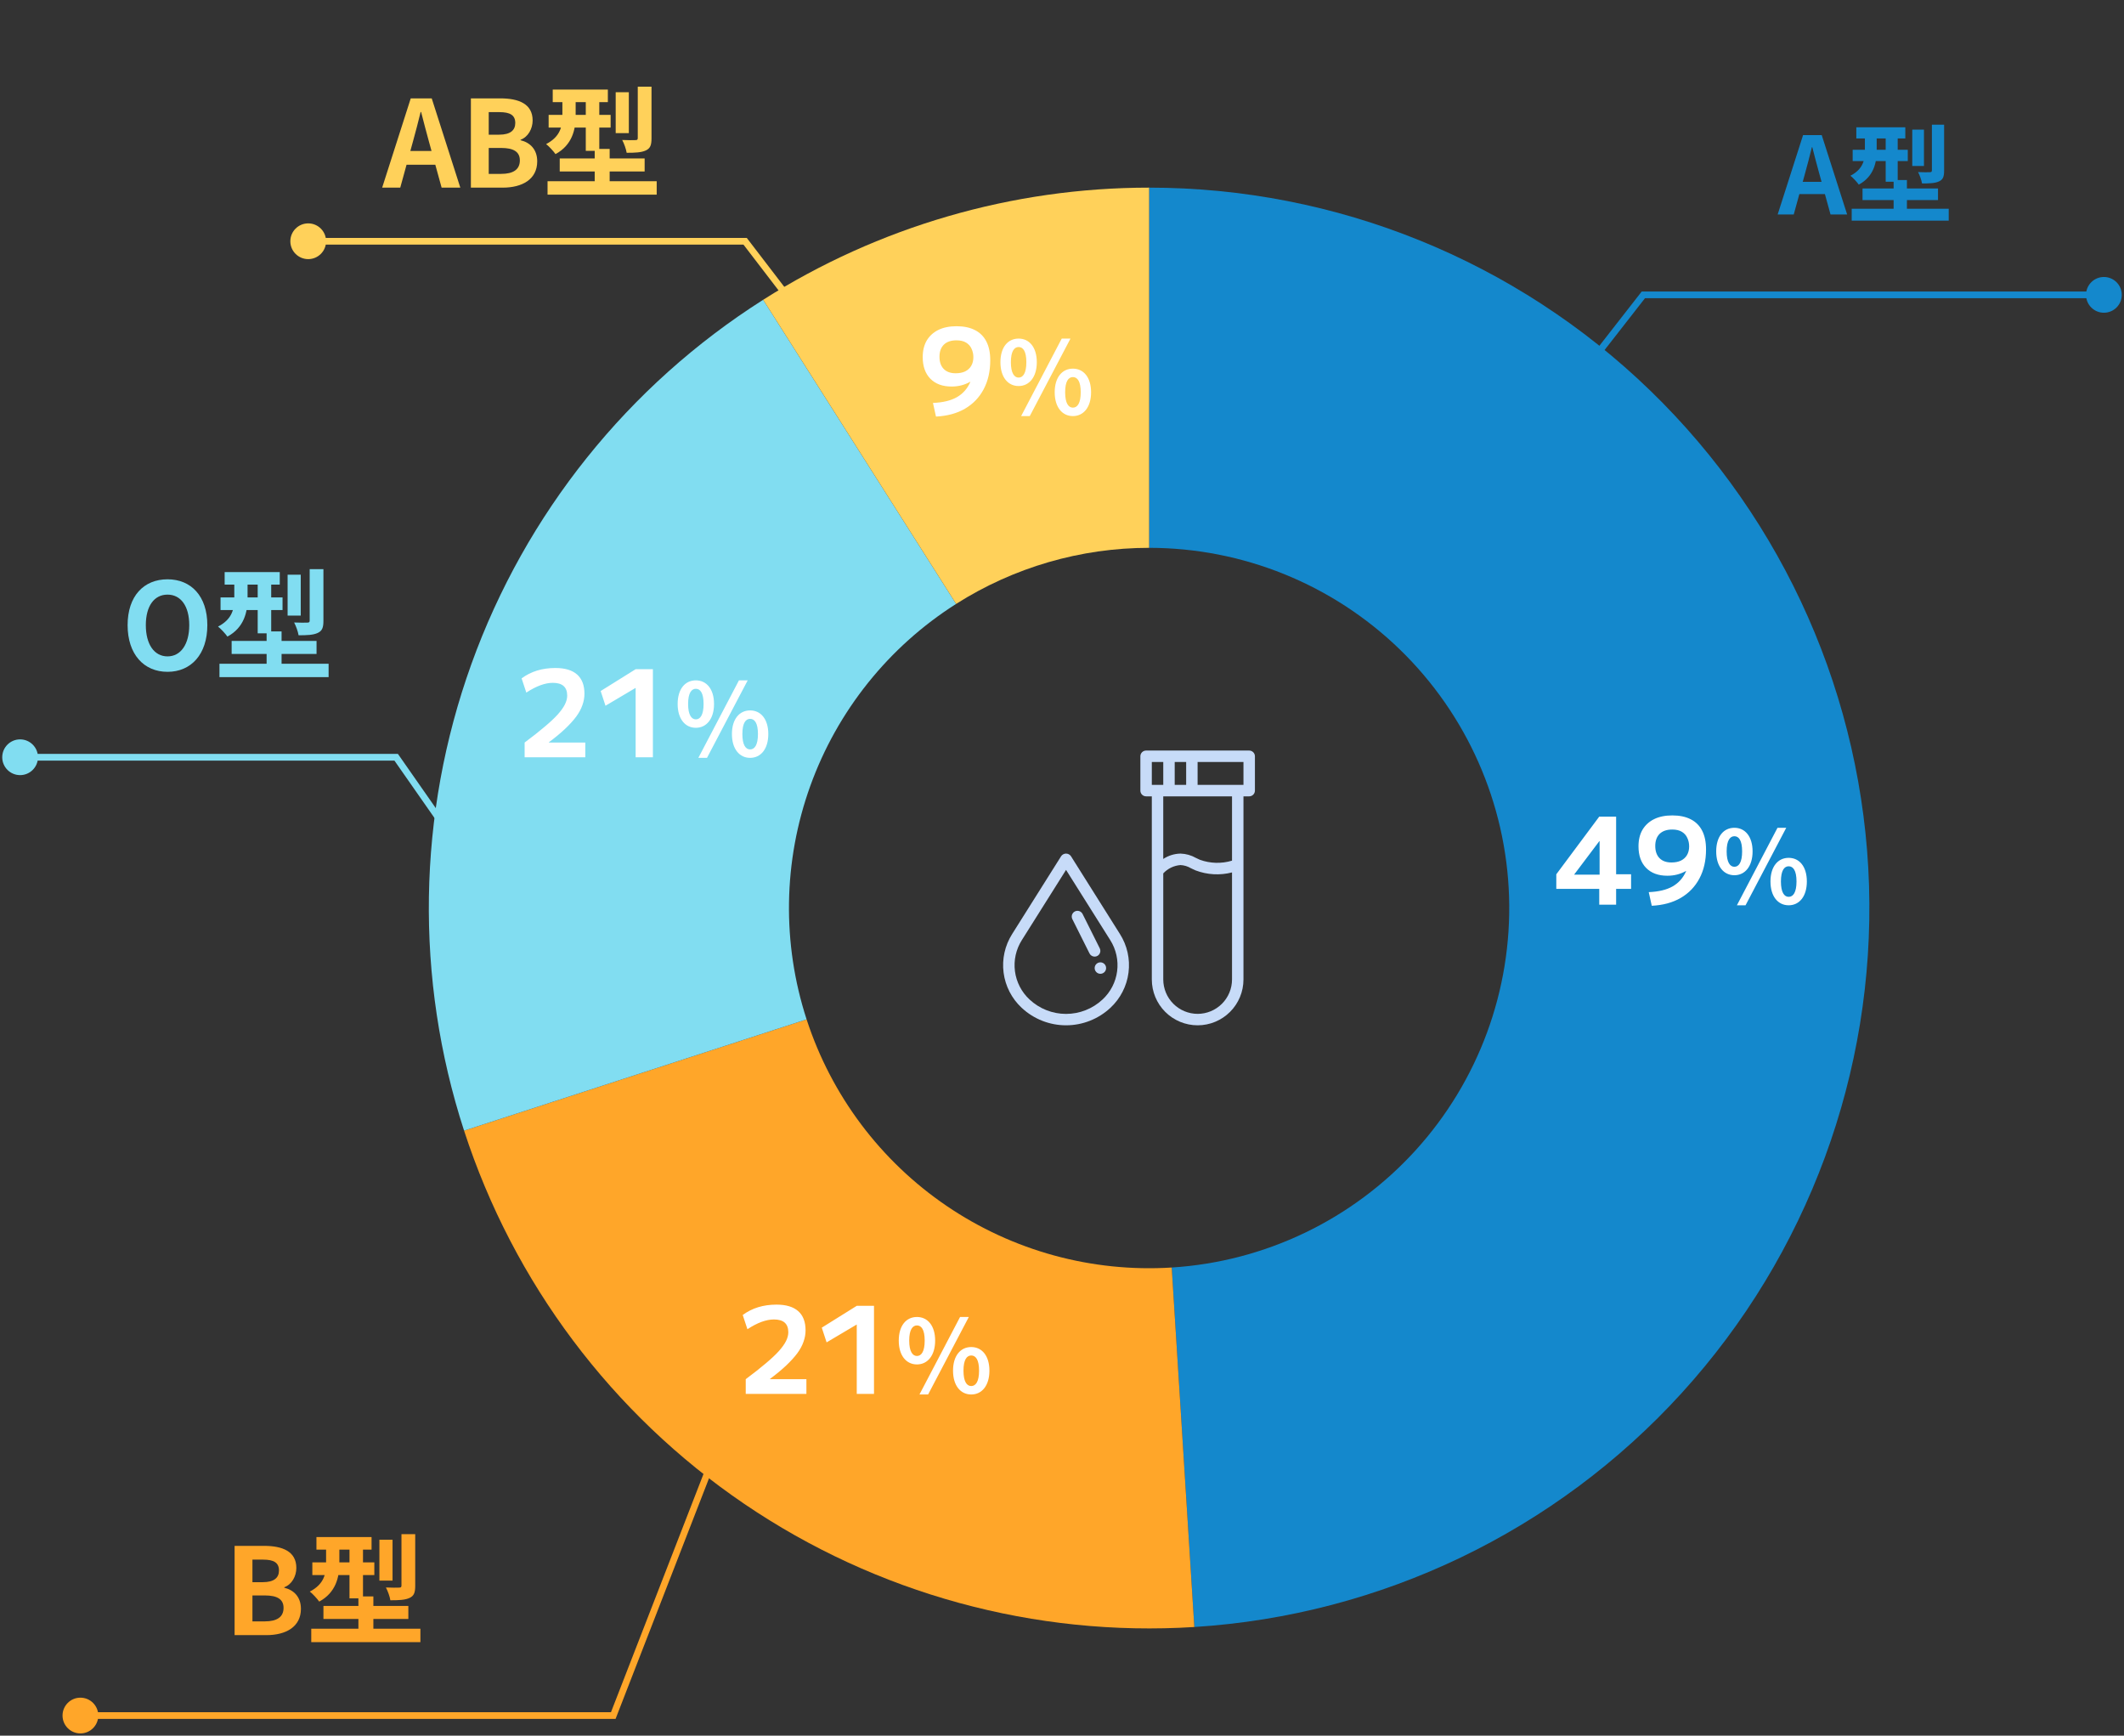 <?xml version="1.0" encoding="UTF-8"?> <svg xmlns="http://www.w3.org/2000/svg" width="317" height="259" viewBox="0 0 317 259" fill="none"><rect x="0" y="0" width="317" height="259" fill="#333333" stroke="none"/><path d="M245.265 44V43.5H245.021L244.871 43.692L245.265 44ZM311.333 44C311.333 45.473 312.527 46.667 314 46.667C315.473 46.667 316.667 45.473 316.667 44C316.667 42.527 315.473 41.333 314 41.333C312.527 41.333 311.333 42.527 311.333 44ZM232.394 61.308L245.659 44.308L244.871 43.692L231.606 60.692L232.394 61.308ZM245.265 44.5H314V43.5H245.265V44.5Z" fill="#1488CC"></path><path d="M265.311 32L269.103 20.16H271.887L275.679 32H273.199L271.503 25.84C271.151 24.608 270.815 23.232 270.479 21.968H270.415C270.095 23.248 269.759 24.608 269.407 25.84L267.711 32H265.311ZM267.663 28.96V27.136H273.295V28.96H267.663ZM277.049 18.992H284.361V20.656H277.049V18.992ZM276.505 22.352H284.729V24.032H276.505V22.352ZM276.361 31.152H290.841V32.928H276.361V31.152ZM277.977 28.128H289.241V29.856H277.977V28.128ZM281.433 19.632H283.225V27.12H281.433V19.632ZM282.617 26.864H284.601V32.464H282.617V26.864ZM285.401 19.344H287.145V24.768H285.401V19.344ZM288.329 18.608H290.153V25.456C290.153 26.352 289.993 26.8 289.385 27.072C288.793 27.344 287.977 27.376 286.857 27.376C286.777 26.88 286.521 26.16 286.265 25.68C287.001 25.712 287.785 25.712 288.025 25.696C288.249 25.696 288.329 25.632 288.329 25.424V18.608ZM278.329 19.664H280.089V22.512C280.089 24.272 279.641 26.352 277.417 27.552C277.177 27.2 276.521 26.48 276.169 26.224C278.121 25.216 278.329 23.776 278.329 22.464V19.664Z" fill="#1488CC"></path><path d="M35.012 244V230.68H39.404C42.14 230.68 44.228 231.49 44.228 233.974C44.228 235.198 43.562 236.44 42.428 236.854V236.926C43.85 237.268 44.912 238.294 44.912 240.076C44.912 242.758 42.68 244 39.764 244H35.012ZM37.676 236.098H39.224C40.916 236.098 41.636 235.432 41.636 234.352C41.636 233.182 40.862 232.732 39.26 232.732H37.676V236.098ZM37.676 241.948H39.53C41.33 241.948 42.32 241.3 42.32 239.932C42.32 238.636 41.366 238.078 39.53 238.078H37.676V241.948ZM47.228 229.366H55.454V231.238H47.228V229.366ZM46.616 233.146H55.868V235.036H46.616V233.146ZM46.454 243.046H62.744V245.044H46.454V243.046ZM48.272 239.644H60.944V241.588H48.272V239.644ZM52.16 230.086H54.176V238.51H52.16V230.086ZM53.492 238.222H55.724V244.522H53.492V238.222ZM56.624 229.762H58.586V235.864H56.624V229.762ZM59.918 228.934H61.97V236.638C61.97 237.646 61.79 238.15 61.106 238.456C60.44 238.762 59.522 238.798 58.262 238.798C58.172 238.24 57.884 237.43 57.596 236.89C58.424 236.926 59.306 236.926 59.576 236.908C59.828 236.908 59.918 236.836 59.918 236.602V228.934ZM48.668 230.122H50.648V233.326C50.648 235.306 50.144 237.646 47.642 238.996C47.372 238.6 46.634 237.79 46.238 237.502C48.434 236.368 48.668 234.748 48.668 233.272V230.122Z" fill="#FFA629"></path><path d="M91.529 256V256.5H91.872L91.996 256.181L91.529 256ZM9.333 256C9.333 257.473 10.527 258.667 12 258.667C13.473 258.667 14.667 257.473 14.667 256C14.667 254.527 13.473 253.333 12 253.333C10.527 253.333 9.333 254.527 9.333 256ZM115.534 192.819L91.063 255.819L91.996 256.181L116.466 193.181L115.534 192.819ZM91.529 255.5H12V256.5H91.529V255.5Z" fill="#FFA629"></path><path d="M25.004 100.252C21.458 100.252 19.046 97.624 19.046 93.286C19.046 88.948 21.458 86.446 25.004 86.446C28.532 86.446 30.944 88.966 30.944 93.286C30.944 97.624 28.532 100.252 25.004 100.252ZM25.004 97.948C26.984 97.948 28.244 96.13 28.244 93.286C28.244 90.442 26.984 88.732 25.004 88.732C23.006 88.732 21.764 90.442 21.764 93.286C21.764 96.13 23.006 97.948 25.004 97.948ZM33.528 85.366H41.754V87.238H33.528V85.366ZM32.916 89.146H42.168V91.036H32.916V89.146ZM32.754 99.046H49.044V101.044H32.754V99.046ZM34.572 95.644H47.244V97.588H34.572V95.644ZM38.46 86.086H40.476V94.51H38.46V86.086ZM39.792 94.222H42.024V100.522H39.792V94.222ZM42.924 85.762H44.886V91.864H42.924V85.762ZM46.218 84.934H48.27V92.638C48.27 93.646 48.09 94.15 47.406 94.456C46.74 94.762 45.822 94.798 44.562 94.798C44.472 94.24 44.184 93.43 43.896 92.89C44.724 92.926 45.606 92.926 45.876 92.908C46.128 92.908 46.218 92.836 46.218 92.602V84.934ZM34.968 86.122H36.948V89.326C36.948 91.306 36.444 93.646 33.942 94.996C33.672 94.6 32.934 93.79 32.538 93.502C34.734 92.368 34.968 90.748 34.968 89.272V86.122Z" fill="#81DDF1"></path><path d="M57.036 28L61.302 14.68H64.434L68.7 28H65.91L64.002 21.07C63.606 19.684 63.228 18.136 62.85 16.714H62.778C62.418 18.154 62.04 19.684 61.644 21.07L59.736 28H57.036ZM59.682 24.58V22.528H66.018V24.58H59.682ZM70.278 28V14.68H74.67C77.406 14.68 79.494 15.49 79.494 17.974C79.494 19.198 78.828 20.44 77.694 20.854V20.926C79.116 21.268 80.178 22.294 80.178 24.076C80.178 26.758 77.946 28 75.03 28H70.278ZM72.942 20.098H74.49C76.182 20.098 76.902 19.432 76.902 18.352C76.902 17.182 76.128 16.732 74.526 16.732H72.942V20.098ZM72.942 25.948H74.796C76.596 25.948 77.586 25.3 77.586 23.932C77.586 22.636 76.632 22.078 74.796 22.078H72.942V25.948ZM82.494 13.366H90.72V15.238H82.494V13.366ZM81.882 17.146H91.134V19.036H81.882V17.146ZM81.72 27.046H98.01V29.044H81.72V27.046ZM83.538 23.644H96.21V25.588H83.538V23.644ZM87.426 14.086H89.442V22.51H87.426V14.086ZM88.758 22.222H90.99V28.522H88.758V22.222ZM91.89 13.762H93.852V19.864H91.89V13.762ZM95.184 12.934H97.236V20.638C97.236 21.646 97.056 22.15 96.372 22.456C95.706 22.762 94.788 22.798 93.528 22.798C93.438 22.24 93.15 21.43 92.862 20.89C93.69 20.926 94.572 20.926 94.842 20.908C95.094 20.908 95.184 20.836 95.184 20.602V12.934ZM83.934 14.122H85.914V17.326C85.914 19.306 85.41 21.646 82.908 22.996C82.638 22.6 81.9 21.79 81.504 21.502C83.7 20.368 83.934 18.748 83.934 17.272V14.122Z" fill="#FFD15A"></path><path d="M59.127 113L59.537 112.714L59.388 112.5H59.127V113ZM0.333 113C0.333 114.473 1.527 115.667 3 115.667C4.473 115.667 5.667 114.473 5.667 113C5.667 111.527 4.473 110.333 3 110.333C1.527 110.333 0.333 111.527 0.333 113ZM71.41 129.714L59.537 112.714L58.717 113.286L70.59 130.286L71.41 129.714ZM59.127 112.5H3V113.5H59.127V112.5Z" fill="#81DDF1"></path><path d="M111.206 36L111.603 35.696L111.453 35.5H111.206V36ZM43.333 36C43.333 37.473 44.527 38.667 46 38.667C47.473 38.667 48.667 37.473 48.667 36C48.667 34.527 47.473 33.333 46 33.333C44.527 33.333 43.333 34.527 43.333 36ZM125.397 53.696L111.603 35.696L110.809 36.304L124.603 54.304L125.397 53.696ZM111.206 35.5H46V36.5H111.206V35.5Z" fill="#FFD15A"></path><path d="M171.5 28C199.426 28 226.256 38.867 246.311 58.301C266.365 77.736 278.07 104.211 278.947 132.123C279.824 160.036 269.805 187.194 251.01 207.849C232.216 228.504 206.121 241.034 178.25 242.788L174.875 189.144C188.81 188.267 201.858 182.002 211.255 171.674C220.652 161.347 225.662 147.768 225.223 133.812C224.785 119.856 218.933 106.618 208.905 96.901C198.878 87.184 185.463 81.75 171.5 81.75L171.5 28Z" fill="#1488CC"></path><path d="M178.25 242.788C154.44 244.286 130.808 237.821 111.076 224.411C91.344 211.001 76.634 191.409 69.261 168.719L120.381 152.11C124.067 163.454 131.422 173.251 141.288 179.956C151.154 186.66 162.97 189.893 174.875 189.144L178.25 242.788Z" fill="#FFA629"></path><path d="M69.261 168.719C61.889 146.03 62.274 121.532 70.355 99.086C78.437 76.639 93.755 57.518 113.899 44.735L142.699 90.117C132.628 96.509 124.968 106.069 120.928 117.293C116.887 128.516 116.695 140.765 120.381 152.11L69.261 168.719Z" fill="#81DDF1"></path><path d="M113.899 44.735C131.122 33.804 151.101 28 171.5 28V81.75C161.3 81.75 151.311 84.652 142.699 90.117L113.899 44.735Z" fill="#FFD15A"></path><path d="M238.681 135V132.642H232.273V130.464L238.681 121.86H241.201V130.464H243.433V132.642H241.201V135H238.681ZM234.955 130.518H238.735V125.514H238.699L234.955 130.482V130.518ZM249.58 121.68C250.672 121.68 251.59 121.872 252.334 122.256C253.09 122.64 253.66 123.21 254.044 123.966C254.428 124.71 254.62 125.64 254.62 126.756C254.62 128.412 254.29 129.858 253.63 131.094C252.982 132.318 252.052 133.284 250.84 133.992C249.64 134.688 248.2 135.078 246.52 135.162L246.07 133.128C247.534 133.068 248.716 132.786 249.616 132.282C250.528 131.766 251.206 131.004 251.65 129.996L251.614 129.978C251.206 130.206 250.774 130.38 250.318 130.5C249.862 130.62 249.37 130.68 248.842 130.68C247.498 130.68 246.442 130.29 245.674 129.51C244.918 128.73 244.54 127.656 244.54 126.288C244.54 125.328 244.738 124.506 245.134 123.822C245.542 123.138 246.118 122.61 246.862 122.238C247.618 121.866 248.524 121.68 249.58 121.68ZM249.58 123.786C248.764 123.786 248.134 124.002 247.69 124.434C247.258 124.866 247.042 125.466 247.042 126.234C247.042 127.014 247.252 127.62 247.672 128.052C248.092 128.484 248.686 128.7 249.454 128.7C250.006 128.7 250.474 128.61 250.858 128.43C251.254 128.238 251.56 127.962 251.776 127.602C251.992 127.23 252.1 126.798 252.1 126.306C252.1 125.85 252.01 125.43 251.83 125.046C251.662 124.662 251.392 124.356 251.02 124.128C250.648 123.9 250.168 123.786 249.58 123.786ZM258.852 130.605C257.247 130.605 256.137 129.27 256.137 127.05C256.137 124.815 257.247 123.525 258.852 123.525C260.442 123.525 261.567 124.815 261.567 127.05C261.567 129.27 260.442 130.605 258.852 130.605ZM258.852 129.345C259.512 129.345 260.007 128.685 260.007 127.05C260.007 125.4 259.512 124.785 258.852 124.785C258.207 124.785 257.697 125.4 257.697 127.05C257.697 128.685 258.207 129.345 258.852 129.345ZM266.952 135.09C265.362 135.09 264.237 133.77 264.237 131.535C264.237 129.3 265.362 128.01 266.952 128.01C268.542 128.01 269.667 129.3 269.667 131.535C269.667 133.77 268.542 135.09 266.952 135.09ZM266.952 133.83C267.627 133.83 268.122 133.17 268.122 131.535C268.122 129.9 267.627 129.27 266.952 129.27C266.292 129.27 265.797 129.9 265.797 131.535C265.797 133.17 266.292 133.83 266.952 133.83ZM259.227 135.09L265.287 123.525H266.592L260.517 135.09H259.227Z" fill="white"></path><g clip-path="url(#clip0_253_416)"><path d="M159.826 127.747C159.744 127.632 159.636 127.538 159.51 127.474C159.384 127.409 159.245 127.375 159.104 127.375C158.962 127.375 158.823 127.409 158.698 127.474C158.572 127.538 158.464 127.632 158.382 127.747L151.06 139.379C149.974 141.093 149.522 143.132 149.783 145.144C150.044 147.156 151 149.013 152.487 150.393C154.285 152.07 156.653 153.002 159.112 153C161.571 152.998 163.937 152.063 165.733 150.383C167.215 149.002 168.169 147.146 168.427 145.136C168.686 143.126 168.233 141.09 167.148 139.378L159.826 127.747ZM164.544 149.156C163.065 150.535 161.118 151.301 159.096 151.299C157.074 151.297 155.128 150.527 153.652 149.145C152.457 148.036 151.688 146.543 151.478 144.926C151.268 143.309 151.631 141.669 152.503 140.292L159.104 129.807L165.704 140.292C166.577 141.672 166.939 143.314 166.727 144.934C166.515 146.553 165.742 148.047 164.544 149.156Z" fill="#C7DBF8"></path><path d="M186.437 112H171.05C170.824 112 170.607 112.09 170.446 112.25C170.286 112.41 170.196 112.628 170.196 112.854V117.979C170.196 118.206 170.286 118.423 170.446 118.583C170.607 118.743 170.824 118.833 171.05 118.833H171.905V146.161C171.905 147.975 172.625 149.714 173.908 150.997C175.19 152.279 176.93 153 178.744 153C180.558 153 182.297 152.279 183.58 150.997C184.863 149.714 185.583 147.975 185.583 146.161V118.833H186.437C186.664 118.833 186.881 118.743 187.041 118.583C187.202 118.423 187.292 118.206 187.292 117.979V112.854C187.292 112.628 187.202 112.41 187.041 112.25C186.881 112.09 186.664 112 186.437 112ZM175.321 117.125V113.708H177.03V117.125H175.321ZM171.905 113.708H173.613V117.125H171.905V113.708ZM178.744 151.292C177.384 151.29 176.079 150.749 175.118 149.787C174.156 148.825 173.615 147.521 173.613 146.161V130.329C174.282 129.607 175.199 129.164 176.181 129.088H176.187C176.738 129.117 177.272 129.28 177.745 129.563C177.962 129.67 178.184 129.779 178.422 129.879C180.164 130.544 182.069 130.651 183.875 130.187V146.16C183.874 147.52 183.333 148.825 182.371 149.787C181.409 150.749 180.104 151.29 178.744 151.292ZM183.875 128.43C182.304 128.905 180.621 128.859 179.079 128.298C178.874 128.212 178.682 128.117 178.493 128.024C177.789 127.622 176.997 127.399 176.187 127.375H176.179C175.265 127.395 174.374 127.672 173.611 128.176V118.833H183.875V128.43ZM185.583 117.125H178.738V113.708H185.583V117.125Z" fill="#C7DBF8"></path><path d="M163.375 142.75C163.216 142.751 163.059 142.707 162.924 142.624C162.788 142.54 162.678 142.42 162.607 142.278L160.044 137.153C159.943 136.95 159.926 136.715 159.998 136.5C160.07 136.285 160.224 136.108 160.427 136.006C160.63 135.905 160.864 135.888 161.079 135.96C161.294 136.032 161.472 136.186 161.573 136.389L164.136 141.514C164.201 141.644 164.231 141.788 164.225 141.933C164.218 142.078 164.175 142.22 164.099 142.343C164.023 142.467 163.917 142.569 163.79 142.64C163.663 142.712 163.521 142.749 163.375 142.75Z" fill="#C7DBF8"></path><path d="M164.229 145.313C164.701 145.313 165.083 144.93 165.083 144.458C165.083 143.987 164.701 143.604 164.229 143.604C163.757 143.604 163.375 143.987 163.375 144.458C163.375 144.93 163.757 145.313 164.229 145.313Z" fill="#C7DBF8"></path></g><path d="M111.299 205.804C112.475 204.928 113.465 204.148 114.269 203.464C115.085 202.78 115.739 202.168 116.231 201.628C116.723 201.076 117.083 200.572 117.311 200.116C117.539 199.66 117.653 199.222 117.653 198.802C117.653 197.53 116.939 196.894 115.511 196.894C114.347 196.894 113.027 197.38 111.551 198.352L110.849 196.228C112.241 195.196 113.921 194.68 115.889 194.68C117.317 194.68 118.397 195.004 119.129 195.652C119.861 196.3 120.227 197.254 120.227 198.514C120.227 199.09 120.125 199.66 119.921 200.224C119.729 200.788 119.417 201.364 118.985 201.952C118.553 202.528 118.001 203.134 117.329 203.77C116.669 204.394 115.865 205.06 114.917 205.768V205.804H120.353V208H111.299V205.804ZM127.868 208V197.668H127.832L123.368 200.314L122.648 198.118L127.868 194.86H130.442V208H127.868ZM136.852 203.605C135.247 203.605 134.137 202.27 134.137 200.05C134.137 197.815 135.247 196.525 136.852 196.525C138.442 196.525 139.567 197.815 139.567 200.05C139.567 202.27 138.442 203.605 136.852 203.605ZM136.852 202.345C137.512 202.345 138.007 201.685 138.007 200.05C138.007 198.4 137.512 197.785 136.852 197.785C136.207 197.785 135.697 198.4 135.697 200.05C135.697 201.685 136.207 202.345 136.852 202.345ZM144.952 208.09C143.362 208.09 142.237 206.77 142.237 204.535C142.237 202.3 143.362 201.01 144.952 201.01C146.542 201.01 147.667 202.3 147.667 204.535C147.667 206.77 146.542 208.09 144.952 208.09ZM144.952 206.83C145.627 206.83 146.122 206.17 146.122 204.535C146.122 202.9 145.627 202.27 144.952 202.27C144.292 202.27 143.797 202.9 143.797 204.535C143.797 206.17 144.292 206.83 144.952 206.83ZM137.227 208.09L143.287 196.525H144.592L138.517 208.09H137.227Z" fill="white"></path><path d="M78.299 110.804C79.475 109.928 80.465 109.148 81.269 108.464C82.085 107.78 82.739 107.168 83.231 106.628C83.723 106.076 84.083 105.572 84.311 105.116C84.539 104.66 84.653 104.222 84.653 103.802C84.653 102.53 83.939 101.894 82.511 101.894C81.347 101.894 80.027 102.38 78.551 103.352L77.849 101.228C79.241 100.196 80.921 99.68 82.889 99.68C84.317 99.68 85.397 100.004 86.129 100.652C86.861 101.3 87.227 102.254 87.227 103.514C87.227 104.09 87.125 104.66 86.921 105.224C86.729 105.788 86.417 106.364 85.985 106.952C85.553 107.528 85.001 108.134 84.329 108.77C83.669 109.394 82.865 110.06 81.917 110.768V110.804H87.353V113H78.299V110.804ZM94.868 113V102.668H94.832L90.368 105.314L89.647 103.118L94.868 99.86H97.442V113H94.868ZM103.852 108.605C102.247 108.605 101.137 107.27 101.137 105.05C101.137 102.815 102.247 101.525 103.852 101.525C105.442 101.525 106.567 102.815 106.567 105.05C106.567 107.27 105.442 108.605 103.852 108.605ZM103.852 107.345C104.512 107.345 105.007 106.685 105.007 105.05C105.007 103.4 104.512 102.785 103.852 102.785C103.207 102.785 102.697 103.4 102.697 105.05C102.697 106.685 103.207 107.345 103.852 107.345ZM111.952 113.09C110.362 113.09 109.237 111.77 109.237 109.535C109.237 107.3 110.362 106.01 111.952 106.01C113.542 106.01 114.667 107.3 114.667 109.535C114.667 111.77 113.542 113.09 111.952 113.09ZM111.952 111.83C112.627 111.83 113.122 111.17 113.122 109.535C113.122 107.9 112.627 107.27 111.952 107.27C111.292 107.27 110.797 107.9 110.797 109.535C110.797 111.17 111.292 111.83 111.952 111.83ZM104.227 113.09L110.287 101.525H111.592L105.517 113.09H104.227Z" fill="white"></path><path d="M142.752 48.68C143.844 48.68 144.762 48.872 145.506 49.256C146.262 49.64 146.832 50.21 147.216 50.966C147.6 51.71 147.792 52.64 147.792 53.756C147.792 55.412 147.462 56.858 146.802 58.094C146.154 59.318 145.224 60.284 144.012 60.992C142.812 61.688 141.372 62.078 139.692 62.162L139.242 60.128C140.706 60.068 141.888 59.786 142.788 59.282C143.7 58.766 144.378 58.004 144.822 56.996L144.786 56.978C144.378 57.206 143.946 57.38 143.49 57.5C143.034 57.62 142.542 57.68 142.014 57.68C140.67 57.68 139.614 57.29 138.846 56.51C138.09 55.73 137.712 54.656 137.712 53.288C137.712 52.328 137.91 51.506 138.306 50.822C138.714 50.138 139.29 49.61 140.034 49.238C140.79 48.866 141.696 48.68 142.752 48.68ZM142.752 50.786C141.936 50.786 141.306 51.002 140.862 51.434C140.43 51.866 140.214 52.466 140.214 53.234C140.214 54.014 140.424 54.62 140.844 55.052C141.264 55.484 141.858 55.7 142.626 55.7C143.178 55.7 143.646 55.61 144.03 55.43C144.426 55.238 144.732 54.962 144.948 54.602C145.164 54.23 145.272 53.798 145.272 53.306C145.272 52.85 145.182 52.43 145.002 52.046C144.834 51.662 144.564 51.356 144.192 51.128C143.82 50.9 143.34 50.786 142.752 50.786ZM152.025 57.605C150.42 57.605 149.31 56.27 149.31 54.05C149.31 51.815 150.42 50.525 152.025 50.525C153.615 50.525 154.74 51.815 154.74 54.05C154.74 56.27 153.615 57.605 152.025 57.605ZM152.025 56.345C152.685 56.345 153.18 55.685 153.18 54.05C153.18 52.4 152.685 51.785 152.025 51.785C151.38 51.785 150.87 52.4 150.87 54.05C150.87 55.685 151.38 56.345 152.025 56.345ZM160.125 62.09C158.535 62.09 157.41 60.77 157.41 58.535C157.41 56.3 158.535 55.01 160.125 55.01C161.715 55.01 162.84 56.3 162.84 58.535C162.84 60.77 161.715 62.09 160.125 62.09ZM160.125 60.83C160.8 60.83 161.295 60.17 161.295 58.535C161.295 56.9 160.8 56.27 160.125 56.27C159.465 56.27 158.97 56.9 158.97 58.535C158.97 60.17 159.465 60.83 160.125 60.83ZM152.4 62.09L158.46 50.525H159.765L153.69 62.09H152.4Z" fill="white"></path><defs><clipPath id="clip0_253_416"><rect width="41" height="41" fill="white" transform="translate(148 112)"></rect></clipPath></defs></svg> 